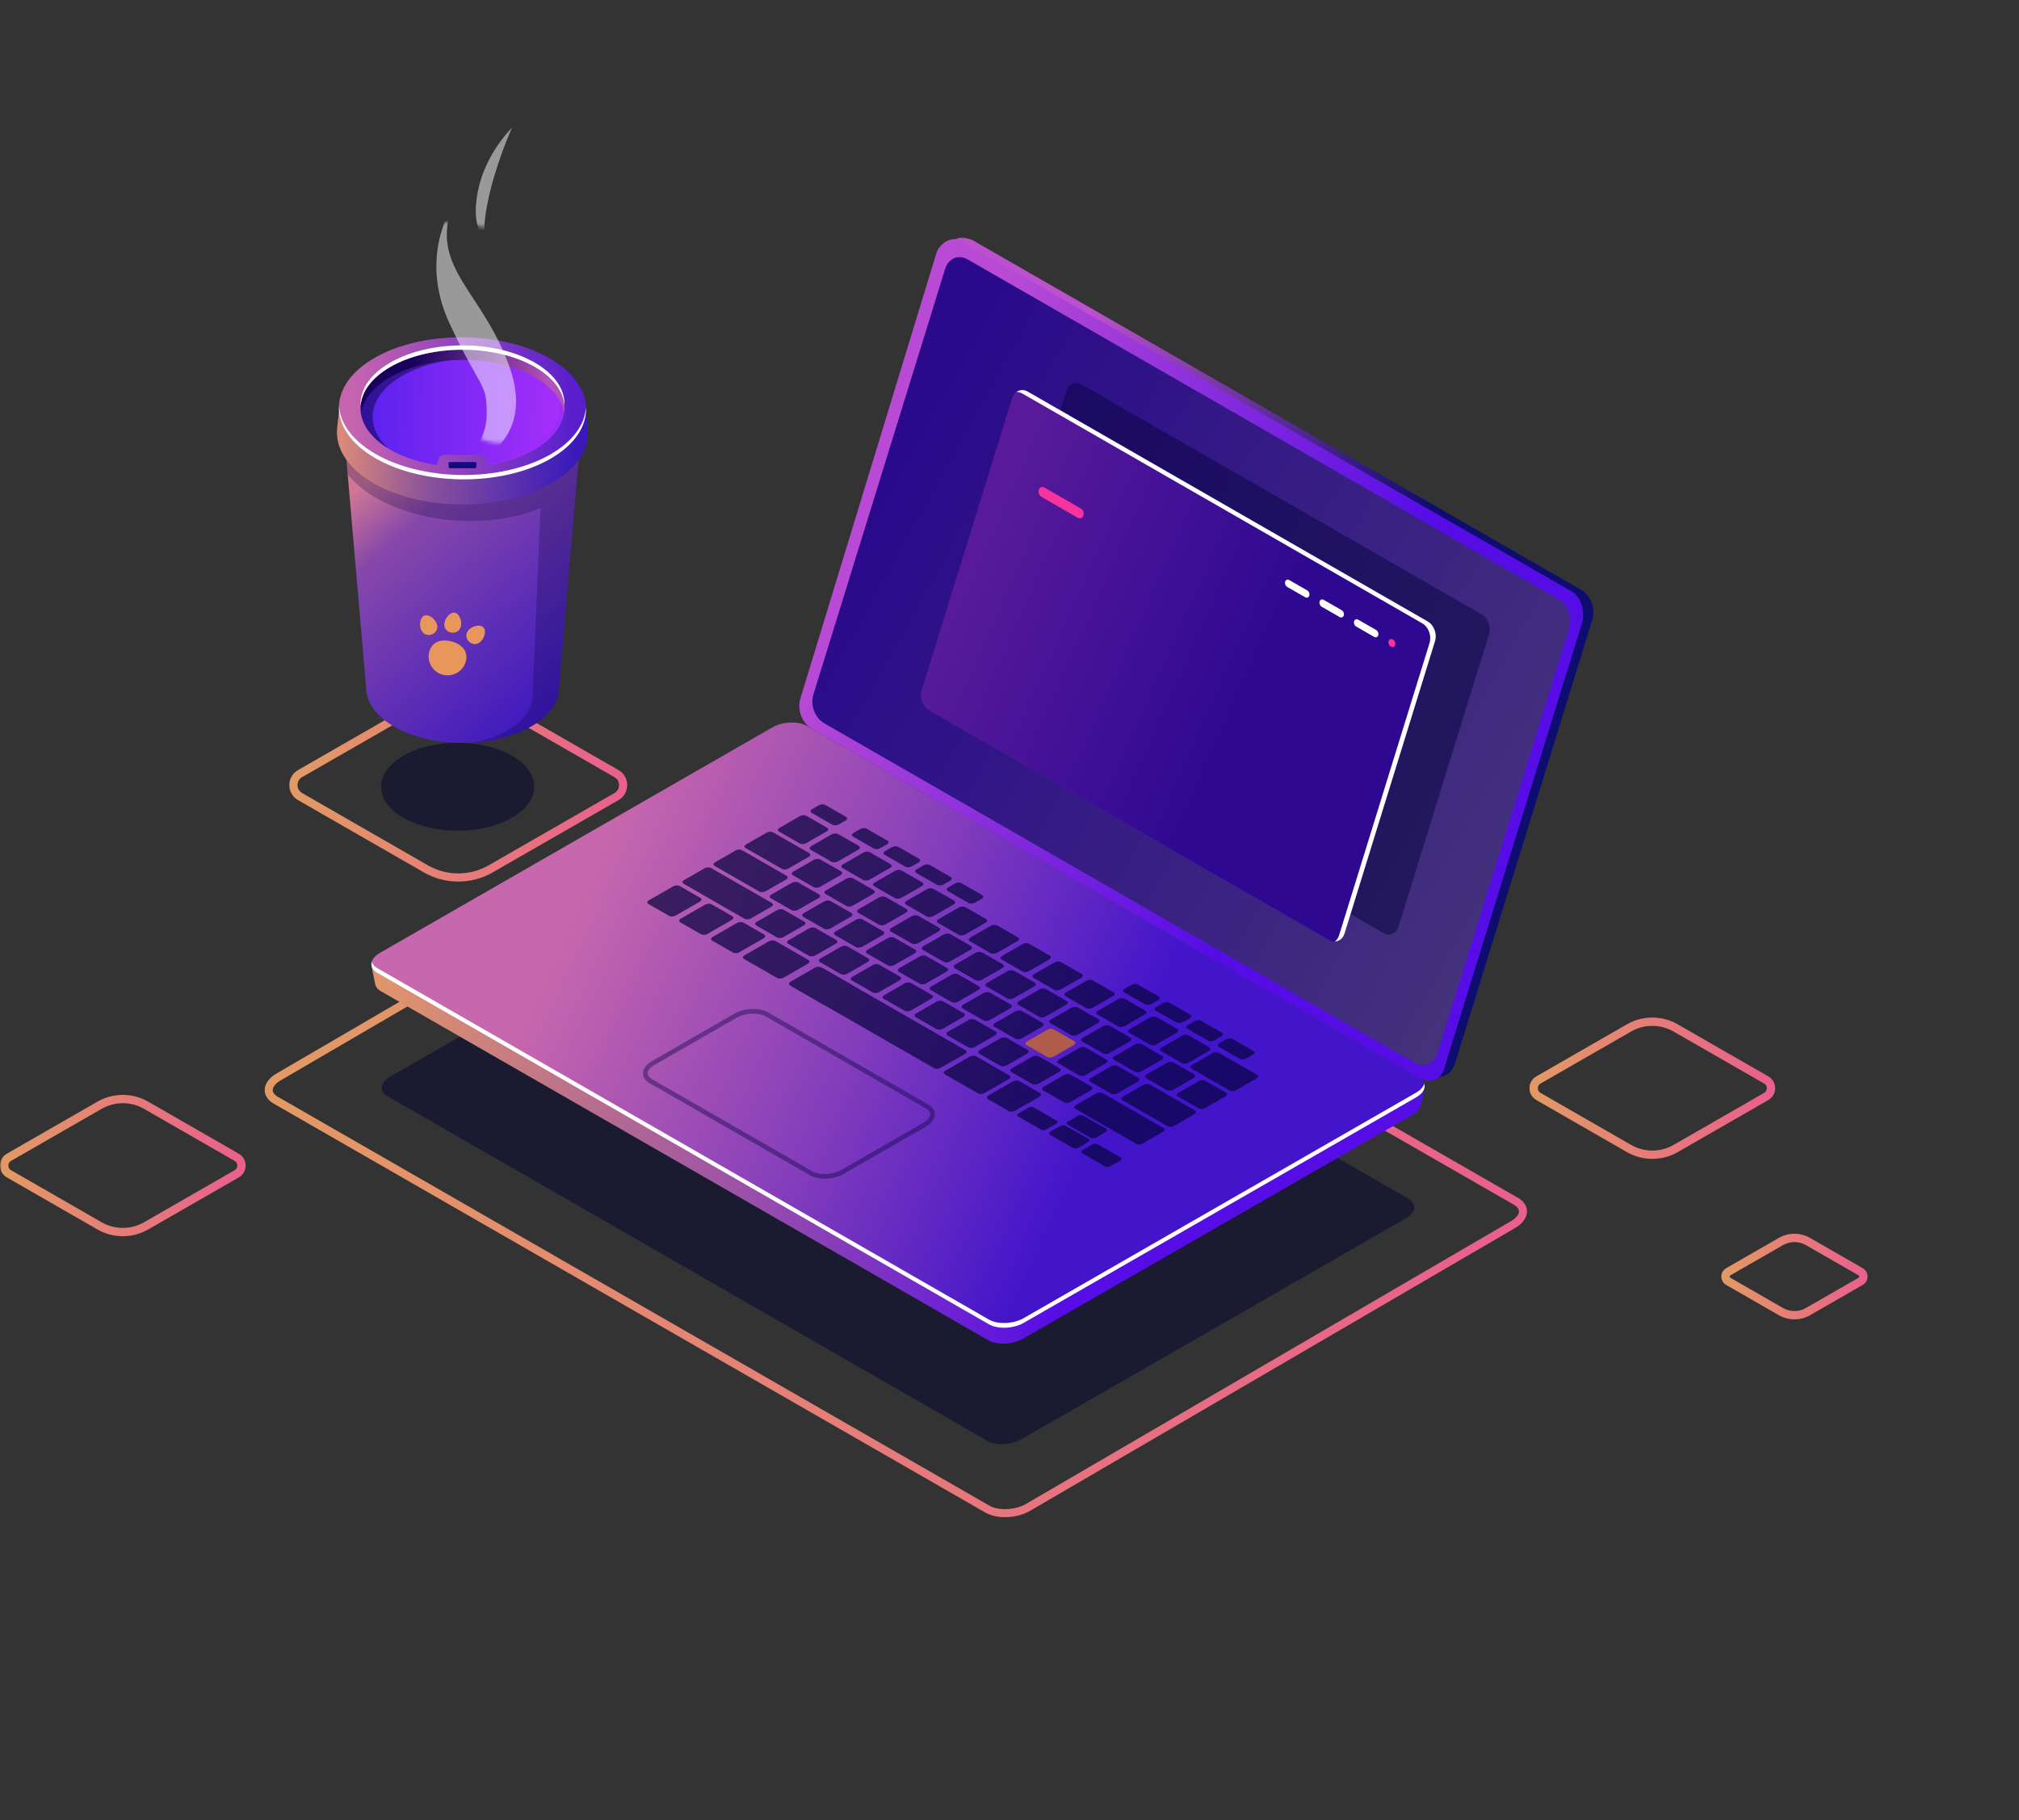 <svg width="600" height="541" viewBox="0 0 600 541" fill="none" xmlns="http://www.w3.org/2000/svg">
<rect x="0" y="0" width="600" height="541" fill="#333333" stroke="none"/>
<mask id="mask0_728_823" style="mask-type:luminance" maskUnits="userSpaceOnUse" x="0" y="0" width="600" height="541">
<path d="M600 0.5H0V540.5H600V0.5Z" fill="white"/>
</mask>
<g mask="url(#mask0_728_823)">
<path d="M514.229 379.79C514.048 379.685 514.021 379.519 514.021 379.43C514.021 379.342 514.048 379.176 514.229 379.071L529.87 370.082C530.919 369.479 532.094 369.179 533.27 369.179C534.445 369.179 535.621 369.479 536.67 370.082L552.312 379.071C552.492 379.176 552.52 379.342 552.52 379.43C552.52 379.519 552.492 379.685 552.312 379.79L536.671 388.78C534.573 389.984 531.968 389.984 529.872 388.78H529.871L514.229 379.79ZM528.631 367.944L512.99 376.933C512.083 377.454 511.541 378.388 511.541 379.43C511.541 380.473 512.083 381.407 512.99 381.927L528.631 390.917C530.062 391.74 531.666 392.152 533.27 392.152C534.875 392.152 536.48 391.74 537.91 390.917L553.55 381.927C554.458 381.407 555 380.473 555 379.43C555 378.388 554.458 377.454 553.55 376.933L537.909 367.944C536.479 367.122 534.875 366.71 533.27 366.71C531.666 366.71 530.061 367.122 528.631 367.944Z" fill="url(#paint0_linear_728_823)"/>
<path d="M484.735 340.31L457.817 324.84C457.091 324.421 457.011 323.729 457.011 323.451C457.011 323.172 457.091 322.48 457.817 322.062L484.733 306.593C488.619 304.362 493.443 304.362 497.329 306.593L524.247 322.062C524.973 322.48 525.052 323.172 525.052 323.451C525.052 323.729 524.973 324.422 524.247 324.841L497.33 340.31C495.387 341.425 493.209 341.983 491.032 341.983C488.855 341.983 486.678 341.425 484.735 340.31ZM483.494 304.455L456.578 319.924C455.296 320.66 454.531 321.978 454.531 323.451C454.531 324.924 455.296 326.241 456.578 326.977L483.496 342.447C485.82 343.784 488.425 344.451 491.033 344.451C493.637 344.451 496.246 343.783 498.569 342.447L525.488 326.978C526.768 326.241 527.532 324.922 527.532 323.449C527.532 321.978 526.767 320.66 525.487 319.924L498.568 304.455C496.243 303.118 493.637 302.45 491.031 302.45C488.425 302.45 485.818 303.119 483.494 304.455Z" fill="url(#paint1_linear_728_823)"/>
<path d="M30.204 363.297L3.286 347.828C2.559 347.409 2.48 346.716 2.48 346.438C2.48 346.159 2.559 345.467 3.284 345.049L30.202 329.58C32.145 328.464 34.323 327.905 36.5 327.905C38.677 327.905 40.855 328.464 42.797 329.58L69.715 345.05C70.442 345.469 70.52 346.161 70.52 346.439C70.52 346.717 70.442 347.409 69.715 347.828L42.799 363.297C40.856 364.413 38.678 364.97 36.501 364.97C34.324 364.97 32.147 364.413 30.204 363.297ZM28.963 327.442L2.046 342.912C0.765 343.647 0 344.965 0 346.436C0 347.909 0.764 349.228 2.046 349.965L28.965 365.435C31.289 366.771 33.894 367.438 36.501 367.438C39.106 367.438 41.715 366.77 44.038 365.435L70.954 349.965C72.236 349.229 73.001 347.912 73.001 346.439C73.001 344.966 72.236 343.648 70.954 342.913L44.036 327.442C41.712 326.105 39.106 325.436 36.5 325.436C33.894 325.436 31.287 326.105 28.963 327.442Z" fill="url(#paint2_linear_728_823)"/>
<path d="M127.187 257.215L89.788 235.72C88.93 235.226 88.416 234.343 88.416 233.354C88.416 232.367 88.93 231.483 89.788 230.989L127.185 209.496C132.737 206.306 139.635 206.303 145.19 209.496L182.589 230.99C183.448 231.484 183.961 232.367 183.961 233.356C183.961 234.344 183.448 235.227 182.589 235.721L145.192 257.215C142.416 258.81 139.302 259.607 136.189 259.607C133.077 259.607 129.963 258.81 127.187 257.215ZM125.969 207.398L88.572 228.89C86.95 229.823 85.982 231.491 85.982 233.354C85.982 235.218 86.95 236.887 88.572 237.819L125.971 259.312C129.122 261.124 132.656 262.03 136.189 262.03C139.722 262.03 143.257 261.124 146.408 259.312L183.805 237.82C185.427 236.887 186.395 235.22 186.395 233.356C186.395 231.492 185.427 229.824 183.805 228.892L146.406 207.398C143.255 205.586 139.722 204.68 136.189 204.681C132.655 204.681 129.12 205.587 125.969 207.398Z" fill="url(#paint3_linear_728_823)"/>
<path d="M82.534 325.979C81.857 325.59 81.05 324.931 81.05 324.005C81.05 323.048 81.928 321.97 83.405 321.121L227.578 237.038C229.333 236.03 231.636 235.51 233.802 235.51C235.548 235.51 237.206 235.849 238.413 236.542L449.914 358.096C450.591 358.485 451.398 359.143 451.398 360.067C451.398 361.027 450.521 362.103 449.044 362.953L304.869 447.035C301.7 448.859 296.738 449.086 294.038 447.531H294.037L82.534 325.979ZM226.377 234.984L82.203 319.067C79.953 320.36 78.662 322.161 78.662 324.007C78.662 325.614 79.613 327.046 81.341 328.037L292.844 449.589H292.843C294.43 450.503 296.508 450.95 298.674 450.95C301.239 450.95 303.927 450.322 306.071 449.09L450.244 365.007C452.495 363.713 453.786 361.913 453.786 360.067C453.786 358.461 452.835 357.029 451.107 356.038L239.605 234.484C238.019 233.572 235.94 233.123 233.773 233.123C231.209 233.123 228.52 233.752 226.377 234.984Z" fill="url(#paint4_linear_728_823)"/>
<g opacity="0.5">
<path d="M293.352 428.238L115.193 325.849C112.597 324.356 112.922 321.75 115.921 320.026L230.264 254.312C233.263 252.588 237.799 252.402 240.396 253.894L418.555 356.283C421.151 357.776 420.826 360.382 417.827 362.106L303.483 427.82C300.485 429.544 295.949 429.731 293.352 428.238Z" fill="#01012F"/>
</g>
<path d="M281.869 74.259L240.932 206.568C239.918 209.849 241.403 213.835 244.25 215.471L425.274 319.506C428.615 320.973 431.072 319.342 432.263 316.528L473.201 184.219C474.215 180.937 472.729 176.952 469.882 175.316L288.86 71.28C284.924 70.054 283.45 70.462 281.869 74.259Z" fill="url(#paint5_linear_728_823)"/>
<path d="M229.792 222.186L114.267 288.579L110.415 287.115L111.497 292.494L111.502 292.492C111.646 293.301 112.215 294.058 113.237 294.645L293.694 398.356C296.323 399.868 300.918 399.678 303.955 397.933L419.773 331.371C421.203 330.55 422.024 329.53 422.228 328.523L422.235 328.531L423.34 323.295L418.794 324.447L418.858 324.523L240.054 221.763C238.862 221.078 237.267 220.742 235.597 220.742C233.58 220.742 231.453 221.232 229.792 222.186Z" fill="url(#paint6_linear_728_823)"/>
<path d="M229.529 216.202L112.887 283.237C109.828 284.995 109.496 287.654 112.145 289.177L293.883 393.623C296.532 395.146 301.159 394.954 304.218 393.197L420.859 326.162C423.918 324.404 424.25 321.745 421.601 320.222L239.863 215.776C238.662 215.086 237.056 214.748 235.374 214.748C233.343 214.748 231.201 215.24 229.529 216.202Z" fill="url(#paint7_linear_728_823)"/>
<path d="M420.86 324.753L304.218 391.788C301.16 393.545 296.533 393.737 293.884 392.215L112.145 287.768C111.243 287.249 110.713 286.593 110.493 285.891C110.142 287.104 110.655 288.32 112.145 289.176L293.884 393.623C296.533 395.146 301.16 394.955 304.218 393.197L420.86 326.162C422.877 325.003 423.681 323.457 423.255 322.099C422.981 323.042 422.198 323.984 420.86 324.753Z" fill="white"/>
<g opacity="0.7">
<path d="M198.833 272.226L192.697 268.699C192.204 268.416 192.266 267.922 192.835 267.595L200.077 263.433C200.646 263.106 201.507 263.07 201.999 263.353L208.135 266.88C208.628 267.163 208.566 267.658 207.997 267.985L200.755 272.146C200.186 272.473 199.325 272.509 198.833 272.226Z" fill="#05033D"/>
<path d="M208.308 277.672L202.172 274.146C201.68 273.863 201.741 273.368 202.31 273.041L209.552 268.879C210.121 268.552 210.982 268.516 211.474 268.8L217.61 272.326C218.103 272.61 218.041 273.104 217.472 273.431L210.23 277.593C209.661 277.919 208.801 277.955 208.308 277.672Z" fill="#05033D"/>
<path d="M217.783 283.117L211.647 279.591C211.155 279.308 211.216 278.813 211.785 278.486L219.027 274.324C219.596 273.997 220.457 273.961 220.95 274.245L227.085 277.771C227.578 278.055 227.516 278.549 226.947 278.876L219.705 283.038C219.136 283.364 218.276 283.4 217.783 283.117Z" fill="#05033D"/>
<path d="M230.888 278.62L224.752 275.094C224.259 274.811 224.321 274.316 224.89 273.989L230.969 270.495C231.538 270.168 232.399 270.133 232.891 270.416L239.027 273.943C239.52 274.226 239.458 274.72 238.889 275.048L232.81 278.541C232.241 278.867 231.381 278.903 230.888 278.62Z" fill="#05033D"/>
<path d="M240.364 284.066L234.228 280.54C233.735 280.257 233.797 279.762 234.366 279.435L240.445 275.941C241.014 275.614 241.874 275.579 242.367 275.862L248.503 279.389C248.995 279.671 248.933 280.166 248.365 280.493L242.285 283.987C241.716 284.313 240.857 284.349 240.364 284.066Z" fill="#05033D"/>
<path d="M249.839 289.512L243.703 285.985C243.211 285.702 243.272 285.208 243.841 284.881L249.921 281.387C250.489 281.06 251.35 281.025 251.843 281.307L257.978 284.834C258.471 285.117 258.409 285.612 257.84 285.938L251.761 289.432C251.192 289.759 250.332 289.795 249.839 289.512Z" fill="#05033D"/>
<path d="M259.314 294.957L253.179 291.43C252.686 291.148 252.748 290.653 253.316 290.326L259.396 286.832C259.965 286.505 260.825 286.47 261.318 286.753L267.454 290.279C267.946 290.562 267.885 291.057 267.316 291.384L261.236 294.878C260.668 295.204 259.807 295.24 259.314 294.957Z" fill="#05033D"/>
<path d="M268.79 300.403L262.654 296.876C262.161 296.593 262.223 296.098 262.792 295.772L268.871 292.278C269.44 291.951 270.301 291.915 270.793 292.198L276.929 295.725C277.422 296.008 277.36 296.502 276.791 296.829L270.712 300.323C270.143 300.65 269.283 300.685 268.79 300.403Z" fill="#05033D"/>
<path d="M278.265 305.848L272.129 302.322C271.637 302.039 271.698 301.544 272.267 301.218L278.347 297.723C278.916 297.397 279.776 297.361 280.269 297.644L286.405 301.171C286.897 301.453 286.835 301.948 286.266 302.275L280.187 305.769C279.618 306.096 278.758 306.131 278.265 305.848Z" fill="#05033D"/>
<path d="M287.741 311.294L281.605 307.768C281.112 307.485 281.174 306.99 281.743 306.663L287.822 303.169C288.391 302.842 289.251 302.807 289.744 303.09L295.88 306.616C296.372 306.899 296.31 307.394 295.741 307.721L289.662 311.215C289.093 311.542 288.234 311.577 287.741 311.294Z" fill="#05033D"/>
<path d="M297.216 316.74L291.08 313.213C290.588 312.93 290.649 312.436 291.218 312.109L297.298 308.615C297.866 308.288 298.727 308.253 299.22 308.535L305.355 312.062C305.848 312.345 305.786 312.84 305.218 313.166L299.138 316.66C298.569 316.987 297.709 317.023 297.216 316.74Z" fill="#05033D"/>
<path d="M306.691 322.185L300.556 318.659C300.063 318.376 300.125 317.881 300.693 317.554L306.773 314.06C307.342 313.733 308.202 313.698 308.695 313.981L314.831 317.507C315.323 317.79 315.261 318.285 314.692 318.612L308.613 322.106C308.044 322.432 307.184 322.468 306.691 322.185Z" fill="#05033D"/>
<path d="M316.167 327.631L310.031 324.105C309.539 323.822 309.6 323.327 310.169 323L316.249 319.506C316.818 319.18 317.678 319.144 318.171 319.427L324.307 322.954C324.799 323.236 324.737 323.731 324.168 324.058L318.089 327.552C317.52 327.879 316.66 327.914 316.167 327.631Z" fill="#05033D"/>
<path d="M244.85 276.042L238.714 272.516C238.221 272.233 238.283 271.738 238.852 271.411L244.931 267.917C245.5 267.59 246.361 267.555 246.853 267.838L252.989 271.365C253.482 271.648 253.42 272.142 252.851 272.47L246.772 275.963C246.203 276.289 245.342 276.325 244.85 276.042Z" fill="#05033D"/>
<path d="M235.233 270.515L229.097 266.989C228.604 266.706 228.666 266.211 229.235 265.884L235.314 262.39C235.883 262.063 236.743 262.028 237.236 262.311L243.372 265.838C243.864 266.121 243.803 266.615 243.234 266.943L237.155 270.436C236.586 270.762 235.726 270.798 235.233 270.515Z" fill="#05033D"/>
<path d="M225.6 264.979L212.385 257.385C211.893 257.102 211.954 256.607 212.523 256.28L218.603 252.786C219.172 252.459 220.032 252.423 220.525 252.707L233.74 260.301C234.232 260.584 234.17 261.079 233.602 261.406L227.522 264.899C226.953 265.226 226.093 265.262 225.6 264.979Z" fill="#05033D"/>
<path d="M232.333 258.247L221.609 252.084C221.116 251.8 221.178 251.306 221.747 250.979L227.826 247.485C228.395 247.158 229.256 247.123 229.748 247.406L240.473 253.569C240.965 253.852 240.903 254.347 240.335 254.674L234.255 258.168C233.686 258.494 232.826 258.53 232.333 258.247Z" fill="#05033D"/>
<path d="M254.325 281.487L248.189 277.961C247.697 277.678 247.758 277.183 248.327 276.856L254.406 273.362C254.975 273.036 255.836 273 256.329 273.283L262.464 276.81C262.957 277.093 262.895 277.588 262.326 277.915L256.247 281.408C255.678 281.735 254.818 281.771 254.325 281.487Z" fill="#05033D"/>
<path d="M263.8 286.933L257.664 283.408C257.172 283.124 257.233 282.629 257.802 282.303L263.882 278.809C264.451 278.482 265.311 278.446 265.804 278.729L271.94 282.255C272.432 282.538 272.37 283.033 271.802 283.361L265.722 286.854C265.154 287.181 264.293 287.216 263.8 286.933Z" fill="#05033D"/>
<path d="M273.275 292.379L267.14 288.852C266.647 288.57 266.709 288.075 267.277 287.748L273.357 284.254C273.926 283.927 274.786 283.892 275.279 284.175L281.415 287.701C281.907 287.984 281.846 288.479 281.277 288.806L275.197 292.3C274.629 292.626 273.768 292.662 273.275 292.379Z" fill="#05033D"/>
<path d="M282.751 297.824L276.616 294.298C276.123 294.015 276.185 293.52 276.754 293.194L282.833 289.699C283.402 289.373 284.262 289.338 284.755 289.621L290.891 293.147C291.383 293.429 291.321 293.925 290.752 294.252L284.673 297.746C284.104 298.072 283.244 298.108 282.751 297.824Z" fill="#05033D"/>
<path d="M292.227 303.27L286.091 299.744C285.598 299.461 285.66 298.966 286.229 298.639L292.308 295.145C292.877 294.818 293.738 294.783 294.23 295.066L300.366 298.592C300.859 298.875 300.797 299.37 300.228 299.697L294.149 303.191C293.58 303.518 292.719 303.553 292.227 303.27Z" fill="#05033D"/>
<path d="M301.702 308.715L295.566 305.19C295.074 304.907 295.135 304.411 295.704 304.085L301.783 300.591C302.352 300.264 303.213 300.229 303.706 300.512L309.841 304.038C310.334 304.321 310.272 304.816 309.703 305.143L303.624 308.637C303.055 308.963 302.195 308.999 301.702 308.715Z" fill="#05033D"/>
<path d="M311.177 314.161L305.041 310.636C304.549 310.352 304.61 309.857 305.179 309.53L311.259 306.036C311.828 305.709 312.688 305.674 313.181 305.957L319.317 309.483C319.809 309.766 319.747 310.261 319.179 310.589L313.099 314.082C312.531 314.409 311.67 314.444 311.177 314.161Z" fill="#05033D"/>
<path d="M320.653 319.607L314.517 316.081C314.025 315.798 314.086 315.303 314.655 314.976L320.735 311.482C321.304 311.155 322.164 311.12 322.657 311.403L328.793 314.929C329.285 315.212 329.223 315.707 328.654 316.034L322.575 319.528C322.006 319.854 321.146 319.89 320.653 319.607Z" fill="#05033D"/>
<path d="M330.129 325.053L323.993 321.526C323.5 321.244 323.562 320.749 324.131 320.422L330.21 316.928C330.779 316.601 331.639 316.566 332.132 316.849L338.268 320.375C338.76 320.658 338.698 321.153 338.129 321.479L332.05 324.974C331.481 325.3 330.621 325.336 330.129 325.053Z" fill="#05033D"/>
<path d="M346.974 334.733L333.586 327.04C333.093 326.757 333.155 326.262 333.724 325.935L339.803 322.441C340.372 322.114 341.233 322.078 341.725 322.361L355.113 330.056C355.606 330.339 355.544 330.834 354.975 331.161L348.896 334.655C348.327 334.981 347.466 335.017 346.974 334.733Z" fill="#05033D"/>
<path d="M365.42 324.132L354.121 317.638C353.628 317.355 353.69 316.86 354.259 316.533L360.338 313.04C360.907 312.712 361.768 312.677 362.261 312.961L373.56 319.454C374.052 319.737 373.991 320.232 373.422 320.559L367.343 324.053C366.774 324.379 365.913 324.415 365.42 324.132Z" fill="#05033D"/>
<path d="M270.918 280.422L264.782 276.896C264.29 276.613 264.351 276.118 264.92 275.791L271 272.297C271.569 271.971 272.429 271.935 272.922 272.218L279.058 275.745C279.55 276.027 279.488 276.522 278.92 276.849L272.84 280.343C272.271 280.67 271.411 280.705 270.918 280.422Z" fill="#05033D"/>
<path d="M261.207 274.841L255.071 271.315C254.579 271.032 254.641 270.537 255.209 270.21L261.289 266.716C261.858 266.389 262.718 266.354 263.211 266.637L269.347 270.164C269.839 270.447 269.777 270.941 269.209 271.269L263.129 274.762C262.56 275.088 261.7 275.124 261.207 274.841Z" fill="#05033D"/>
<path d="M251.496 269.26L245.36 265.734C244.868 265.451 244.93 264.956 245.498 264.63L251.578 261.136C252.147 260.809 253.007 260.773 253.5 261.056L259.636 264.583C260.128 264.866 260.067 265.36 259.498 265.687L253.418 269.181C252.849 269.508 251.989 269.543 251.496 269.26Z" fill="#05033D"/>
<path d="M241.785 263.679L235.649 260.153C235.157 259.87 235.218 259.375 235.787 259.048L241.867 255.554C242.436 255.227 243.296 255.192 243.789 255.474L249.925 259.001C250.417 259.284 250.355 259.779 249.786 260.106L243.707 263.599C243.138 263.926 242.278 263.962 241.785 263.679Z" fill="#05033D"/>
<path d="M280.394 285.868L274.258 282.341C273.766 282.059 273.827 281.564 274.396 281.237L280.476 277.743C281.044 277.416 281.905 277.381 282.398 277.664L288.533 281.19C289.026 281.473 288.964 281.968 288.395 282.294L282.316 285.789C281.747 286.115 280.887 286.151 280.394 285.868Z" fill="#05033D"/>
<path d="M289.869 291.314L283.734 287.787C283.241 287.504 283.303 287.01 283.871 286.683L289.951 283.189C290.52 282.862 291.38 282.827 291.873 283.109L298.009 286.636C298.501 286.919 298.44 287.414 297.871 287.74L291.791 291.234C291.223 291.561 290.362 291.597 289.869 291.314Z" fill="#05033D"/>
<path d="M299.344 296.759L293.209 293.233C292.716 292.95 292.778 292.455 293.346 292.128L299.426 288.634C299.995 288.308 300.855 288.272 301.348 288.555L307.484 292.081C307.976 292.364 307.915 292.859 307.346 293.186L301.267 296.68C300.698 297.007 299.837 297.042 299.344 296.759Z" fill="#05033D"/>
<path d="M308.82 302.205L302.684 298.678C302.192 298.395 302.253 297.901 302.822 297.574L308.902 294.08C309.471 293.753 310.331 293.718 310.824 294.001L316.96 297.527C317.452 297.81 317.39 298.305 316.821 298.631L310.742 302.125C310.173 302.452 309.313 302.488 308.82 302.205Z" fill="#05033D"/>
<path d="M318.296 307.65L312.16 304.124C311.667 303.841 311.729 303.346 312.298 303.019L318.377 299.525C318.946 299.198 319.807 299.163 320.3 299.446L326.435 302.972C326.928 303.255 326.866 303.75 326.297 304.077L320.218 307.571C319.649 307.897 318.788 307.933 318.296 307.65Z" fill="#05033D"/>
<path d="M327.771 313.096L321.635 309.57C321.143 309.287 321.204 308.792 321.773 308.465L327.853 304.971C328.421 304.645 329.282 304.609 329.775 304.892L335.91 308.418C336.403 308.701 336.341 309.196 335.773 309.523L329.693 313.017C329.124 313.344 328.264 313.379 327.771 313.096Z" fill="#05033D"/>
<path d="M337.246 318.542L331.111 315.015C330.618 314.732 330.68 314.238 331.248 313.911L337.328 310.417C337.897 310.09 338.757 310.055 339.25 310.337L345.386 313.864C345.878 314.147 345.817 314.642 345.248 314.968L339.168 318.462C338.6 318.789 337.739 318.825 337.246 318.542Z" fill="#05033D"/>
<path d="M346.722 323.987L340.586 320.461C340.094 320.178 340.155 319.683 340.724 319.357L346.804 315.863C347.373 315.536 348.233 315.5 348.726 315.783L354.862 319.31C355.354 319.593 355.292 320.087 354.723 320.414L348.644 323.908C348.075 324.235 347.215 324.27 346.722 323.987Z" fill="#05033D"/>
<path d="M356.197 329.433L350.061 325.907C349.569 325.623 349.631 325.128 350.199 324.802L356.279 321.308C356.848 320.981 357.708 320.945 358.201 321.228L364.337 324.755C364.829 325.038 364.768 325.532 364.199 325.859L358.119 329.353C357.55 329.68 356.69 329.715 356.197 329.433Z" fill="#05033D"/>
<path d="M265.929 266.953L259.793 263.427C259.301 263.144 259.362 262.649 259.931 262.322L266.011 258.828C266.58 258.501 267.44 258.466 267.933 258.749L274.069 262.275C274.561 262.558 274.499 263.053 273.93 263.38L267.851 266.874C267.282 267.2 266.422 267.236 265.929 266.953Z" fill="#05033D"/>
<path d="M256.501 261.534L250.365 258.008C249.872 257.725 249.934 257.23 250.503 256.903L256.582 253.409C257.151 253.082 258.012 253.047 258.504 253.33L264.64 256.856C265.133 257.139 265.071 257.634 264.502 257.961L258.423 261.455C257.854 261.781 256.993 261.817 256.501 261.534Z" fill="#05033D"/>
<path d="M247.073 256.115L240.937 252.589C240.444 252.306 240.506 251.811 241.075 251.485L247.154 247.99C247.723 247.664 248.584 247.628 249.076 247.911L255.212 251.438C255.705 251.721 255.643 252.215 255.074 252.542L248.995 256.036C248.426 256.363 247.565 256.399 247.073 256.115Z" fill="#05033D"/>
<path d="M237.645 250.697L231.509 247.171C231.016 246.888 231.078 246.393 231.647 246.066L237.726 242.572C238.295 242.245 239.155 242.21 239.648 242.493L245.783 246.02C246.276 246.303 246.214 246.797 245.645 247.125L239.566 250.618C238.997 250.944 238.138 250.98 237.645 250.697Z" fill="#05033D"/>
<path d="M247.339 245.126L241.203 241.6C240.711 241.316 240.772 240.821 241.341 240.495L243.351 239.34C243.92 239.013 244.78 238.977 245.273 239.261L251.409 242.786C251.901 243.07 251.84 243.565 251.271 243.891L249.261 245.046C248.692 245.373 247.832 245.409 247.339 245.126Z" fill="#05033D"/>
<path d="M259.643 252.197L253.507 248.67C253.015 248.387 253.077 247.892 253.645 247.566L255.655 246.411C256.224 246.084 257.085 246.048 257.577 246.331L263.713 249.857C264.206 250.141 264.144 250.636 263.575 250.962L261.565 252.117C260.996 252.444 260.136 252.48 259.643 252.197Z" fill="#05033D"/>
<path d="M269.032 257.592L262.896 254.066C262.404 253.783 262.465 253.288 263.034 252.961L265.044 251.806C265.613 251.479 266.474 251.444 266.967 251.727L273.102 255.253C273.595 255.536 273.533 256.031 272.964 256.358L270.954 257.513C270.385 257.839 269.525 257.875 269.032 257.592Z" fill="#05033D"/>
<path d="M278.421 262.988L272.286 259.462C271.793 259.179 271.855 258.684 272.423 258.358L274.434 257.203C275.002 256.875 275.863 256.84 276.355 257.123L282.491 260.649C282.984 260.933 282.922 261.427 282.353 261.754L280.343 262.909C279.775 263.236 278.914 263.272 278.421 262.988Z" fill="#05033D"/>
<path d="M287.81 268.384L281.674 264.858C281.182 264.575 281.243 264.08 281.812 263.753L283.822 262.598C284.391 262.271 285.251 262.236 285.744 262.519L291.88 266.045C292.372 266.328 292.311 266.823 291.742 267.15L289.732 268.305C289.163 268.631 288.303 268.667 287.81 268.384Z" fill="#05033D"/>
<path d="M340.228 298.509L334.092 294.983C333.599 294.7 333.661 294.205 334.23 293.878L336.239 292.723C336.808 292.396 337.669 292.361 338.161 292.644L344.297 296.17C344.79 296.453 344.728 296.947 344.159 297.275L342.15 298.43C341.581 298.756 340.72 298.792 340.228 298.509Z" fill="#05033D"/>
<path d="M349.616 303.905L343.48 300.379C342.988 300.096 343.05 299.601 343.618 299.275L345.628 298.12C346.197 297.792 347.058 297.757 347.55 298.04L353.686 301.566C354.179 301.85 354.117 302.344 353.548 302.671L351.538 303.826C350.969 304.153 350.109 304.189 349.616 303.905Z" fill="#05033D"/>
<path d="M359.005 309.301L352.869 305.774C352.377 305.491 352.439 304.997 353.007 304.67L355.017 303.515C355.586 303.188 356.447 303.153 356.939 303.436L363.075 306.962C363.568 307.245 363.506 307.739 362.937 308.066L360.927 309.221C360.358 309.548 359.498 309.584 359.005 309.301Z" fill="#05033D"/>
<path d="M368.394 314.697L362.258 311.171C361.766 310.887 361.827 310.393 362.396 310.066L364.406 308.911C364.975 308.584 365.836 308.548 366.329 308.832L372.464 312.358C372.957 312.641 372.895 313.136 372.326 313.463L370.316 314.617C369.747 314.944 368.887 314.98 368.394 314.697Z" fill="#05033D"/>
<path d="M275.405 272.399L269.269 268.872C268.776 268.589 268.838 268.095 269.407 267.768L275.486 264.274C276.055 263.947 276.916 263.912 277.408 264.194L283.544 267.721C284.037 268.004 283.975 268.498 283.406 268.825L277.327 272.319C276.758 272.646 275.897 272.681 275.405 272.399Z" fill="#05033D"/>
<path d="M284.88 277.844L278.744 274.318C278.251 274.035 278.313 273.54 278.882 273.213L284.961 269.719C285.53 269.393 286.391 269.357 286.883 269.64L293.019 273.166C293.512 273.449 293.45 273.944 292.881 274.271L286.802 277.765C286.233 278.092 285.372 278.127 284.88 277.844Z" fill="#05033D"/>
<path d="M294.355 283.289L288.219 279.763C287.727 279.48 287.788 278.985 288.357 278.659L294.437 275.165C295.006 274.838 295.866 274.802 296.359 275.085L302.495 278.612C302.987 278.895 302.925 279.389 302.357 279.716L296.277 283.21C295.708 283.537 294.848 283.572 294.355 283.289Z" fill="#05033D"/>
<path d="M303.83 288.736L297.694 285.209C297.202 284.926 297.264 284.431 297.832 284.105L303.912 280.611C304.481 280.284 305.341 280.248 305.834 280.531L311.97 284.058C312.462 284.341 312.401 284.835 311.832 285.162L305.752 288.656C305.184 288.983 304.323 289.018 303.83 288.736Z" fill="#05033D"/>
<path d="M313.306 294.181L307.17 290.655C306.678 290.372 306.739 289.877 307.308 289.55L313.388 286.056C313.957 285.729 314.817 285.694 315.31 285.977L321.446 289.503C321.938 289.786 321.876 290.281 321.307 290.608L315.228 294.102C314.659 294.428 313.799 294.464 313.306 294.181Z" fill="#05033D"/>
<path d="M322.782 299.627L316.646 296.1C316.153 295.817 316.215 295.323 316.784 294.996L322.863 291.502C323.432 291.175 324.292 291.14 324.785 291.422L330.921 294.949C331.413 295.232 331.351 295.726 330.782 296.053L324.703 299.547C324.134 299.874 323.274 299.91 322.782 299.627Z" fill="#05033D"/>
<path d="M332.257 305.072L326.121 301.545C325.628 301.263 325.69 300.768 326.259 300.441L332.338 296.947C332.907 296.62 333.768 296.585 334.26 296.868L340.396 300.394C340.889 300.677 340.827 301.172 340.258 301.499L334.179 304.993C333.61 305.319 332.749 305.355 332.257 305.072Z" fill="#05033D"/>
<path d="M341.733 310.518L335.597 306.992C335.104 306.709 335.166 306.214 335.735 305.887L341.814 302.393C342.383 302.067 343.243 302.031 343.736 302.314L349.872 305.84C350.364 306.123 350.302 306.618 349.734 306.945L343.654 310.439C343.085 310.766 342.226 310.801 341.733 310.518Z" fill="#05033D"/>
<path d="M351.208 315.964L345.072 312.437C344.58 312.154 344.641 311.659 345.21 311.333L351.29 307.839C351.859 307.512 352.719 307.476 353.212 307.759L359.348 311.286C359.84 311.569 359.778 312.063 359.209 312.39L353.13 315.884C352.561 316.211 351.701 316.246 351.208 315.964Z" fill="#05033D"/>
<path d="M221.232 273.071L203.161 262.685C202.668 262.402 202.73 261.908 203.299 261.581L209.379 258.087C209.948 257.76 210.808 257.724 211.301 258.008L229.371 268.393C229.864 268.676 229.802 269.17 229.233 269.498L223.154 272.991C222.585 273.318 221.724 273.354 221.232 273.071Z" fill="#05033D"/>
<path d="M337.64 339.971L319.569 329.587C319.076 329.303 319.138 328.809 319.707 328.482L325.787 324.988C326.356 324.66 327.216 324.625 327.709 324.908L345.779 335.294C346.272 335.577 346.21 336.072 345.641 336.399L339.562 339.893C338.993 340.219 338.132 340.254 337.64 339.971Z" fill="#05033D"/>
<path d="M299.746 330.222L293.61 326.696C293.118 326.413 293.18 325.919 293.748 325.592L300.991 321.429C301.56 321.102 302.42 321.067 302.913 321.35L309.048 324.877C309.541 325.16 309.479 325.654 308.91 325.981L301.668 330.144C301.099 330.47 300.239 330.505 299.746 330.222Z" fill="#05033D"/>
<path d="M230.935 290.677L221.123 285.037C220.63 284.754 220.692 284.259 221.26 283.933L228.503 279.77C229.071 279.443 229.932 279.408 230.425 279.691L240.237 285.33C240.73 285.614 240.668 286.108 240.099 286.435L232.857 290.597C232.288 290.924 231.428 290.959 230.935 290.677Z" fill="#05033D"/>
<path d="M290.616 324.976L280.804 319.336C280.311 319.053 280.373 318.558 280.942 318.232L288.184 314.069C288.753 313.742 289.614 313.707 290.106 313.99L299.919 319.629C300.411 319.913 300.35 320.407 299.781 320.734L292.539 324.896C291.97 325.223 291.109 325.258 290.616 324.976Z" fill="#05033D"/>
<path d="M244.606 298.533L234.794 292.893C234.301 292.611 234.363 292.116 234.931 291.789L242.174 287.626C242.743 287.3 243.603 287.264 244.096 287.548L253.908 293.187C254.401 293.47 254.339 293.964 253.77 294.292L246.528 298.454C245.96 298.78 245.099 298.816 244.606 298.533Z" fill="#05033D"/>
<path d="M244.162 287.585L286.825 312.105C287.355 312.409 287.355 312.902 286.825 313.206L279.44 317.45C278.911 317.755 278.052 317.755 277.523 317.45L234.86 292.932L244.162 287.585Z" fill="#05033D"/>
<path d="M326.229 340.096L333.063 344.024C333.467 344.256 333.416 344.661 332.95 344.929L329.987 346.631C329.521 346.9 328.816 346.928 328.411 346.697L321.578 342.769C321.174 342.537 321.224 342.131 321.691 341.863L324.653 340.161C325.12 339.893 325.825 339.863 326.229 340.096Z" fill="#05033D"/>
<path d="M316.675 334.605L323.509 338.533C323.912 338.765 323.862 339.171 323.395 339.439L320.433 341.141C319.967 341.409 319.261 341.438 318.857 341.206L312.023 337.278C311.62 337.046 311.67 336.641 312.137 336.373L315.099 334.67C315.566 334.402 316.271 334.373 316.675 334.605Z" fill="#05033D"/>
<path d="M307.199 329.16L314.033 333.087C314.437 333.32 314.387 333.725 313.92 333.993L310.957 335.695C310.491 335.964 309.786 335.993 309.383 335.761L302.548 331.833C302.144 331.601 302.195 331.195 302.661 330.927L305.623 329.225C306.09 328.957 306.795 328.927 307.199 329.16Z" fill="#05033D"/>
<path d="M321.907 331.598L328.742 335.526C329.145 335.758 329.095 336.164 328.629 336.432L325.666 338.134C325.2 338.402 324.494 338.431 324.09 338.199L317.256 334.271C316.852 334.039 316.903 333.634 317.369 333.366L320.332 331.663C320.798 331.395 321.503 331.366 321.907 331.598Z" fill="#05033D"/>
</g>
<path d="M311.177 314.161L305.041 310.636C304.549 310.352 304.61 309.857 305.179 309.53L311.259 306.036C311.828 305.709 312.688 305.674 313.181 305.957L319.317 309.483C319.809 309.766 319.747 310.261 319.179 310.589L313.099 314.082C312.531 314.409 311.67 314.444 311.177 314.161Z" fill="#EB7D42" fill-opacity="0.715"/>
<path d="M278.293 75.17L237.848 207.642C236.834 210.924 238.319 214.91 241.166 216.546L422.189 320.581C425.035 322.217 428.165 320.884 429.179 317.602L470.116 185.293C471.13 182.013 469.972 177.455 467.126 175.82L286.103 71.866C282.549 69.565 279.013 72.84 278.293 75.17Z" fill="url(#paint8_linear_728_823)"/>
<path d="M420.482 315.948L244.899 214.955C242.175 213.39 240.753 209.575 241.724 206.435L280.862 79.948C281.832 76.809 284.827 75.532 287.551 77.098L463.134 178.091C465.858 179.656 467.279 183.471 466.309 186.611L427.171 313.097C426.201 316.237 423.206 317.514 420.482 315.948Z" fill="url(#paint9_linear_728_823)"/>
<g opacity="0.4">
<path d="M245.079 350.333C243.441 350.333 241.873 349.994 240.675 349.305V349.306L193.053 321.938C191.791 321.212 191.097 320.176 191.097 319.018C191.096 317.674 192.054 316.353 193.723 315.394L218.235 301.306C221.231 299.586 225.627 299.417 228.248 300.921L275.868 328.289C277.13 329.015 277.824 330.052 277.826 331.21C277.826 332.553 276.868 333.875 275.2 334.833L250.686 348.923C249.06 349.856 247.022 350.333 245.079 350.333ZM223.866 301.28C222.144 301.28 220.316 301.692 218.923 302.492L194.411 316.58C193.178 317.288 192.471 318.177 192.471 319.018C192.471 319.848 193.161 320.419 193.741 320.752L241.363 348.121C243.523 349.36 247.476 349.187 249.998 347.736L274.512 333.648C275.744 332.94 276.451 332.052 276.451 331.21C276.451 330.38 275.76 329.809 275.18 329.476L227.559 302.108C226.593 301.551 225.264 301.28 223.866 301.28Z" fill="#05033D"/>
</g>
<g opacity="0.5">
<path d="M411.048 277.294L292.188 208.983C290.319 207.909 289.344 205.292 290.009 203.138L316.889 116.263C317.555 114.109 319.61 113.233 321.479 114.307L440.339 182.618C442.208 183.692 443.184 186.309 442.518 188.463L415.638 275.338C414.972 277.492 412.918 278.368 411.048 277.294Z" fill="#05033D"/>
</g>
<path d="M300.829 118.36L273.95 205.235C273.285 207.389 274.26 210.007 276.129 211.081L394.989 279.39C396.857 280.464 398.912 279.589 399.578 277.435L426.458 190.56C427.123 188.406 426.148 185.789 424.279 184.714L305.419 116.404C304.878 116.093 304.32 115.946 303.785 115.946C302.476 115.946 301.302 116.831 300.829 118.36Z" fill="url(#paint10_linear_728_823)"/>
<g opacity="0.5">
<path d="M394.989 279.39L276.129 211.08C274.26 210.006 273.285 207.389 273.95 205.234L300.83 118.36C301.495 116.206 303.551 115.33 305.419 116.404L424.279 184.714C426.148 185.788 427.124 188.406 426.458 190.56L399.578 277.434C398.912 279.588 396.858 280.464 394.989 279.39Z" fill="#05033D"/>
</g>
<mask id="mask1_728_823" style="mask-type:alpha" maskUnits="userSpaceOnUse" x="298" y="111" width="131" height="174">
<path d="M397.156 282.076C397.156 282.076 423.169 200.152 425.173 192.701C426.729 186.911 425.91 186.014 418.619 182.1C405.955 175.301 300.653 114.417 300.653 114.417" stroke="#FF0A0A" stroke-width="5" stroke-linecap="round"/>
</mask>
<g mask="url(#mask1_728_823)">
<path d="M424.279 184.715L305.419 116.405C304.248 115.732 303.004 115.826 302.075 116.519C302.635 116.502 303.22 116.628 303.791 116.956L422.651 185.266C424.519 186.34 425.495 188.958 424.829 191.112L397.95 277.986C397.701 278.79 397.258 279.415 396.705 279.828C397.98 279.791 399.115 278.931 399.578 277.435L426.457 190.561C427.123 188.406 426.148 185.789 424.279 184.715Z" fill="white"/>
</g>
<mask id="mask2_728_823" style="mask-type:alpha" maskUnits="userSpaceOnUse" x="302" y="139" width="22" height="17">
<path d="M307.371 144.588C307.371 144.588 311.612 147.06 318.144 150.869" stroke="#FF0A0A" stroke-width="10" stroke-linecap="round"/>
</mask>
<g mask="url(#mask2_728_823)">
<path d="M320.353 153.925L309.518 147.698C308.836 147.306 308.47 146.364 308.701 145.595C308.931 144.825 309.671 144.519 310.353 144.911L321.189 151.137C321.87 151.529 322.235 152.472 322.005 153.241C321.774 154.011 321.035 154.317 320.353 153.925Z" fill="#F7349D"/>
</g>
<path d="M387.883 177.529L382.512 174.443C382.014 174.157 381.746 173.468 381.915 172.905C382.084 172.343 382.625 172.119 383.123 172.405L388.494 175.492C388.992 175.778 389.26 176.467 389.091 177.029C388.922 177.592 388.381 177.816 387.883 177.529Z" fill="white"/>
<path d="M398.129 183.418L392.757 180.331C392.259 180.045 391.992 179.357 392.161 178.794C392.329 178.231 392.87 178.007 393.368 178.294L398.739 181.38C399.237 181.667 399.505 182.355 399.336 182.918C399.168 183.481 398.627 183.704 398.129 183.418Z" fill="white"/>
<path d="M408.374 189.306L403.003 186.219C402.504 185.933 402.237 185.245 402.406 184.682C402.575 184.119 403.115 183.895 403.613 184.182L408.985 187.268C409.483 187.555 409.75 188.243 409.582 188.806C409.413 189.369 408.872 189.592 408.374 189.306Z" fill="white"/>
<path d="M413.41 192.204L413.248 192.107C412.75 191.821 412.483 191.132 412.651 190.57C412.82 190.007 413.36 189.783 413.859 190.07L414.02 190.166C414.519 190.452 414.786 191.14 414.617 191.703C414.449 192.266 413.908 192.49 413.41 192.204Z" fill="#F7349D"/>
<g opacity="0.5">
<path d="M152.105 243.094C143.214 248.203 128.799 248.203 119.908 243.094C111.017 237.983 111.017 229.699 119.908 224.589C128.799 219.48 143.214 219.48 152.105 224.59C160.996 229.7 160.996 237.984 152.105 243.094Z" fill="#01012F"/>
</g>
<path d="M102.249 128.5L108.796 204.365C108.796 208.579 111.593 212.793 117.187 216.008C128.375 222.438 146.515 222.438 157.703 216.008C163.298 212.793 166.094 208.579 166.094 204.365L172.641 128.5H102.249Z" fill="url(#paint11_linear_728_823)"/>
<g opacity="0.25">
<path d="M172.641 128.5H102.248L103.325 140.981C104.938 143.04 107.109 145.013 109.849 146.823C123.3 155.705 145.495 157.416 160.64 151.02L158.297 206.509C158.195 208.927 157.356 211.279 155.782 213.125C153.502 215.796 149.109 218.939 140.664 220.716C146.889 220.313 152.93 218.752 157.703 216.008C163.297 212.793 166.094 208.58 166.094 204.365L171.344 143.523L172.641 128.5Z" fill="#05033D"/>
</g>
<path d="M111.57 106.513C104.569 110.536 101.007 115.785 100.866 121.058L100.857 121.041L100.214 127.089C100.196 127.247 100.176 127.404 100.163 127.561L100.153 127.661L100.159 127.657C99.773 133.419 103.401 139.254 111.056 143.653C125.63 152.029 149.26 152.029 163.835 143.653C171.538 139.226 175.166 133.345 174.726 127.547L174.729 127.551L174.723 127.49C174.721 127.455 174.716 127.421 174.713 127.386L174.037 120.593L174.008 120.669C173.706 115.529 170.149 110.438 163.319 106.513C156.174 102.407 146.809 100.354 137.444 100.354C128.079 100.354 118.715 102.407 111.57 106.513Z" fill="url(#paint12_linear_728_823)"/>
<path d="M116.008 109.05C104.169 115.854 104.17 126.885 116.009 133.689C127.848 140.494 147.042 140.494 158.881 133.69C170.72 126.886 170.72 115.854 158.881 109.051C152.961 105.648 145.203 103.947 137.444 103.947C129.686 103.948 121.927 105.648 116.008 109.05Z" fill="#9C2DF9"/>
<path d="M114.57 109.05C102.731 115.854 102.732 126.885 114.571 133.689C126.41 140.494 145.604 140.494 157.444 133.69C169.282 126.886 169.281 115.854 157.442 109.051C151.522 105.648 143.764 103.947 136.005 103.947C128.248 103.948 120.488 105.648 114.57 109.05Z" fill="url(#paint13_linear_728_823)"/>
<g opacity="0.5">
<path d="M119.604 111.645C131.443 104.841 150.638 104.841 162.477 111.646C162.628 111.733 162.754 111.828 162.901 111.915C161.759 110.902 160.426 109.939 158.881 109.051C147.042 102.247 127.847 102.246 116.008 109.05C104.32 115.767 104.194 126.597 115.585 133.42C107.979 126.669 109.311 117.561 119.604 111.645Z" fill="#05033D"/>
</g>
<path d="M116.008 109.05C109.42 112.837 106.503 117.933 107.248 122.881C107.842 118.939 110.759 115.091 116.008 112.073C127.847 105.27 147.042 105.27 158.881 112.074C164.13 115.091 167.047 118.94 167.642 122.882C168.387 117.934 165.47 112.838 158.881 109.051C152.961 105.648 145.202 103.948 137.444 103.947C129.685 103.947 121.928 105.648 116.008 109.05Z" fill="url(#paint14_linear_728_823)"/>
<path d="M116.009 133.689C104.17 126.885 104.169 115.854 116.008 109.05C127.847 102.246 147.042 102.246 158.881 109.051C170.72 115.854 170.72 126.886 158.881 133.689C154.927 135.962 150.145 137.458 145.097 138.212L144.546 136.412C144.324 135.685 143.651 135.189 142.887 135.189H132.002C131.239 135.189 130.565 135.685 130.343 136.412L129.793 138.212C124.745 137.458 119.964 135.961 116.009 133.689ZM111.606 106.217C97.191 114.334 97.074 127.699 111.344 136.067C125.613 144.435 148.867 144.639 163.283 136.522C177.698 128.405 177.816 115.041 163.546 106.672C156.269 102.405 146.653 100.26 137.067 100.26C127.855 100.26 118.671 102.239 111.606 106.217Z" fill="url(#paint15_linear_728_823)"/>
<path d="M158.881 107.76C147.041 100.956 127.847 100.956 116.008 107.76C109.803 111.326 106.857 116.053 107.156 120.724C107.428 116.483 110.374 112.288 116.008 109.05C127.847 102.246 147.041 102.247 158.881 109.051C164.515 112.288 167.461 116.483 167.733 120.725C168.033 116.054 165.086 111.327 158.881 107.76Z" fill="white"/>
<path d="M163.283 135.232C148.868 143.349 125.613 143.145 111.343 134.776C104.552 130.794 101.028 125.68 100.744 120.539C100.463 126.107 103.984 131.751 111.343 136.067C125.613 144.435 148.868 144.639 163.283 136.522C170.838 132.268 174.458 126.572 174.145 120.91C173.881 126.139 170.264 131.301 163.283 135.232Z" fill="white"/>
<path d="M141.178 139.149H133.712C133.523 139.149 133.369 138.997 133.369 138.809V137.739C133.369 137.551 133.523 137.398 133.712 137.398H141.178C141.367 137.398 141.52 137.551 141.52 137.739V138.808C141.52 138.997 141.367 139.149 141.178 139.149Z" fill="#0C0978"/>
<path d="M133.369 137.399H141.52V138.549H133.369V137.399Z" fill="#150C80"/>
<path d="M138.441 196.573C137.643 199.561 134.563 201.339 131.562 200.545C128.56 199.75 126.774 196.684 127.572 193.696C128.37 190.709 131.201 189.862 134.202 190.656C137.204 191.451 139.239 193.585 138.441 196.573Z" fill="#E7975B"/>
<path d="M142.869 190.675C141.737 191.777 140.288 191.634 139.327 190.655C138.365 189.676 138.256 188.232 139.388 187.13C140.52 186.029 142.672 185.486 143.634 186.465C144.595 187.444 144.001 189.573 142.869 190.675Z" fill="#E7975B"/>
<path d="M136.988 185.991C136.71 187.543 135.448 188.265 134.094 188.026C132.74 187.786 131.807 186.675 132.084 185.123C132.362 183.572 133.796 181.884 135.15 182.124C136.504 182.364 137.265 184.44 136.988 185.991Z" fill="#E7975B"/>
<path d="M129.738 185.275C130.34 186.732 129.665 188.016 128.393 188.537C127.121 189.058 125.735 188.618 125.132 187.161C124.53 185.704 124.83 183.513 126.102 182.993C127.374 182.472 129.135 183.818 129.738 185.275Z" fill="#E7975B"/>
<mask id="mask3_728_823" style="mask-type:alpha" maskUnits="userSpaceOnUse" x="119" y="66" width="42" height="66">
<path d="M148.414 119.209C148.336 118.049 148.184 116.813 147.952 115.493C145.658 102.445 135.008 95.432 132.714 83.037C132.403 81.355 132.171 79.871 132.011 78.536" stroke="#FF0A0A" stroke-width="25" stroke-linecap="round"/>
</mask>
<g mask="url(#mask3_728_823)">
<g opacity="0.5">
<path d="M139.75 138.274C139.75 138.274 159.43 131.709 151.462 109.2C143.494 86.69 127.979 79.83 134.229 61.823C134.229 61.823 124.434 76.4 133.587 96.123C142.74 115.845 144.747 113.579 144.64 123.012C144.512 134.218 135.417 138.274 135.417 138.274H139.75Z" fill="white"/>
</g>
</g>
<mask id="mask4_728_823" style="mask-type:alpha" maskUnits="userSpaceOnUse" x="132" y="29" width="31" height="39">
<path d="M145.178 55.182C146.122 50.992 147.568 46.677 149.578 42.35" stroke="#FF0A0A" stroke-width="25" stroke-linecap="round"/>
</mask>
<g mask="url(#mask4_728_823)">
<g opacity="0.5">
<path d="M141.521 64.954C141.521 64.954 139.471 51.489 152.159 37.919C152.159 37.919 140.94 62.866 144.61 75.183C144.61 75.183 141.641 67.354 141.521 64.954Z" fill="white"/>
</g>
</g>
</g>
<defs>
<linearGradient id="paint0_linear_728_823" x1="511.764" y1="379.359" x2="555.168" y2="379.566" gradientUnits="userSpaceOnUse">
<stop stop-color="#E29A65"/>
<stop offset="0.5" stop-color="#E67C79"/>
<stop offset="1" stop-color="#E95F8D"/>
</linearGradient>
<linearGradient id="paint1_linear_728_823" x1="454.299" y1="323.454" x2="528.038" y2="323.812" gradientUnits="userSpaceOnUse">
<stop stop-color="#E29A65"/>
<stop offset="0.5" stop-color="#E67C79"/>
<stop offset="1" stop-color="#E95F8D"/>
</linearGradient>
<linearGradient id="paint2_linear_728_823" x1="0.945" y1="347.474" x2="73.338" y2="346.528" gradientUnits="userSpaceOnUse">
<stop stop-color="#E29A65"/>
<stop offset="0.5" stop-color="#E67C79"/>
<stop offset="1" stop-color="#E95F8D"/>
</linearGradient>
<linearGradient id="paint3_linear_728_823" x1="88.218" y1="233.738" x2="186.266" y2="233.797" gradientUnits="userSpaceOnUse">
<stop stop-color="#E29A65"/>
<stop offset="0.5" stop-color="#E67C79"/>
<stop offset="1" stop-color="#E95F8D"/>
</linearGradient>
<linearGradient id="paint4_linear_728_823" x1="81.322" y1="323.069" x2="452.682" y2="360.778" gradientUnits="userSpaceOnUse">
<stop stop-color="#E29A65"/>
<stop offset="0.5" stop-color="#E67C79"/>
<stop offset="1" stop-color="#E95F8D"/>
</linearGradient>
<linearGradient id="paint5_linear_728_823" x1="358.608" y1="198.391" x2="297.172" y2="110.915" gradientUnits="userSpaceOnUse">
<stop stop-color="#0D0C6F"/>
<stop offset="0.5" stop-color="#642F9D"/>
<stop offset="1" stop-color="#BC52CB"/>
</linearGradient>
<linearGradient id="paint6_linear_728_823" x1="110.718" y1="290.582" x2="323.291" y2="316.953" gradientUnits="userSpaceOnUse">
<stop stop-color="#E19769"/>
<stop offset="0.54" stop-color="#9C52A7"/>
<stop offset="1" stop-color="#560DE5"/>
</linearGradient>
<linearGradient id="paint7_linear_728_823" x1="180.16" y1="247.788" x2="333.674" y2="317.674" gradientUnits="userSpaceOnUse">
<stop stop-color="#C767AD"/>
<stop offset="0.54" stop-color="#853EBB"/>
<stop offset="1" stop-color="#4315CA"/>
</linearGradient>
<linearGradient id="paint8_linear_728_823" x1="392.128" y1="218.706" x2="263.315" y2="152.981" gradientUnits="userSpaceOnUse">
<stop stop-color="#560DE5"/>
<stop offset="0.5" stop-color="#872CDD"/>
<stop offset="1" stop-color="#B84AD5"/>
</linearGradient>
<linearGradient id="paint9_linear_728_823" x1="261.76" y1="145.422" x2="534.319" y2="297.11" gradientUnits="userSpaceOnUse">
<stop stop-color="#2A0A8B"/>
<stop offset="0.54" stop-color="#3D2780"/>
<stop offset="1" stop-color="#504475"/>
</linearGradient>
<linearGradient id="paint10_linear_728_823" x1="371.464" y1="210.963" x2="285.37" y2="172.33" gradientUnits="userSpaceOnUse">
<stop stop-color="#560DE5"/>
<stop offset="0.5" stop-color="#801FEF"/>
<stop offset="1" stop-color="#AA31F8"/>
</linearGradient>
<linearGradient id="paint11_linear_728_823" x1="105.692" y1="145.278" x2="162.47" y2="209.803" gradientUnits="userSpaceOnUse">
<stop stop-color="#D07796"/>
<stop offset="0.22" stop-color="#8748AA"/>
<stop offset="1" stop-color="#3F1ABE"/>
</linearGradient>
<linearGradient id="paint12_linear_728_823" x1="101.518" y1="129.892" x2="171.474" y2="135.166" gradientUnits="userSpaceOnUse">
<stop stop-color="#DB8A7A"/>
<stop offset="0.38" stop-color="#8A529B"/>
<stop offset="1" stop-color="#3919BB"/>
</linearGradient>
<linearGradient id="paint13_linear_728_823" x1="107.421" y1="121.102" x2="164.652" y2="122.469" gradientUnits="userSpaceOnUse">
<stop stop-color="#5921EE"/>
<stop offset="0.5" stop-color="#7E28F4"/>
<stop offset="1" stop-color="#A42EFA"/>
</linearGradient>
<linearGradient id="paint14_linear_728_823" x1="122.124" y1="110.655" x2="162.69" y2="115.417" gradientUnits="userSpaceOnUse">
<stop stop-color="#16005B"/>
<stop offset="0.5" stop-color="#652989"/>
<stop offset="1" stop-color="#B552B7"/>
</linearGradient>
<linearGradient id="paint15_linear_728_823" x1="104.228" y1="120.495" x2="170.096" y2="120.991" gradientUnits="userSpaceOnUse">
<stop stop-color="#C665AF"/>
<stop offset="0.5" stop-color="#9042BE"/>
<stop offset="1" stop-color="#591FCD"/>
</linearGradient>
</defs>
</svg>
